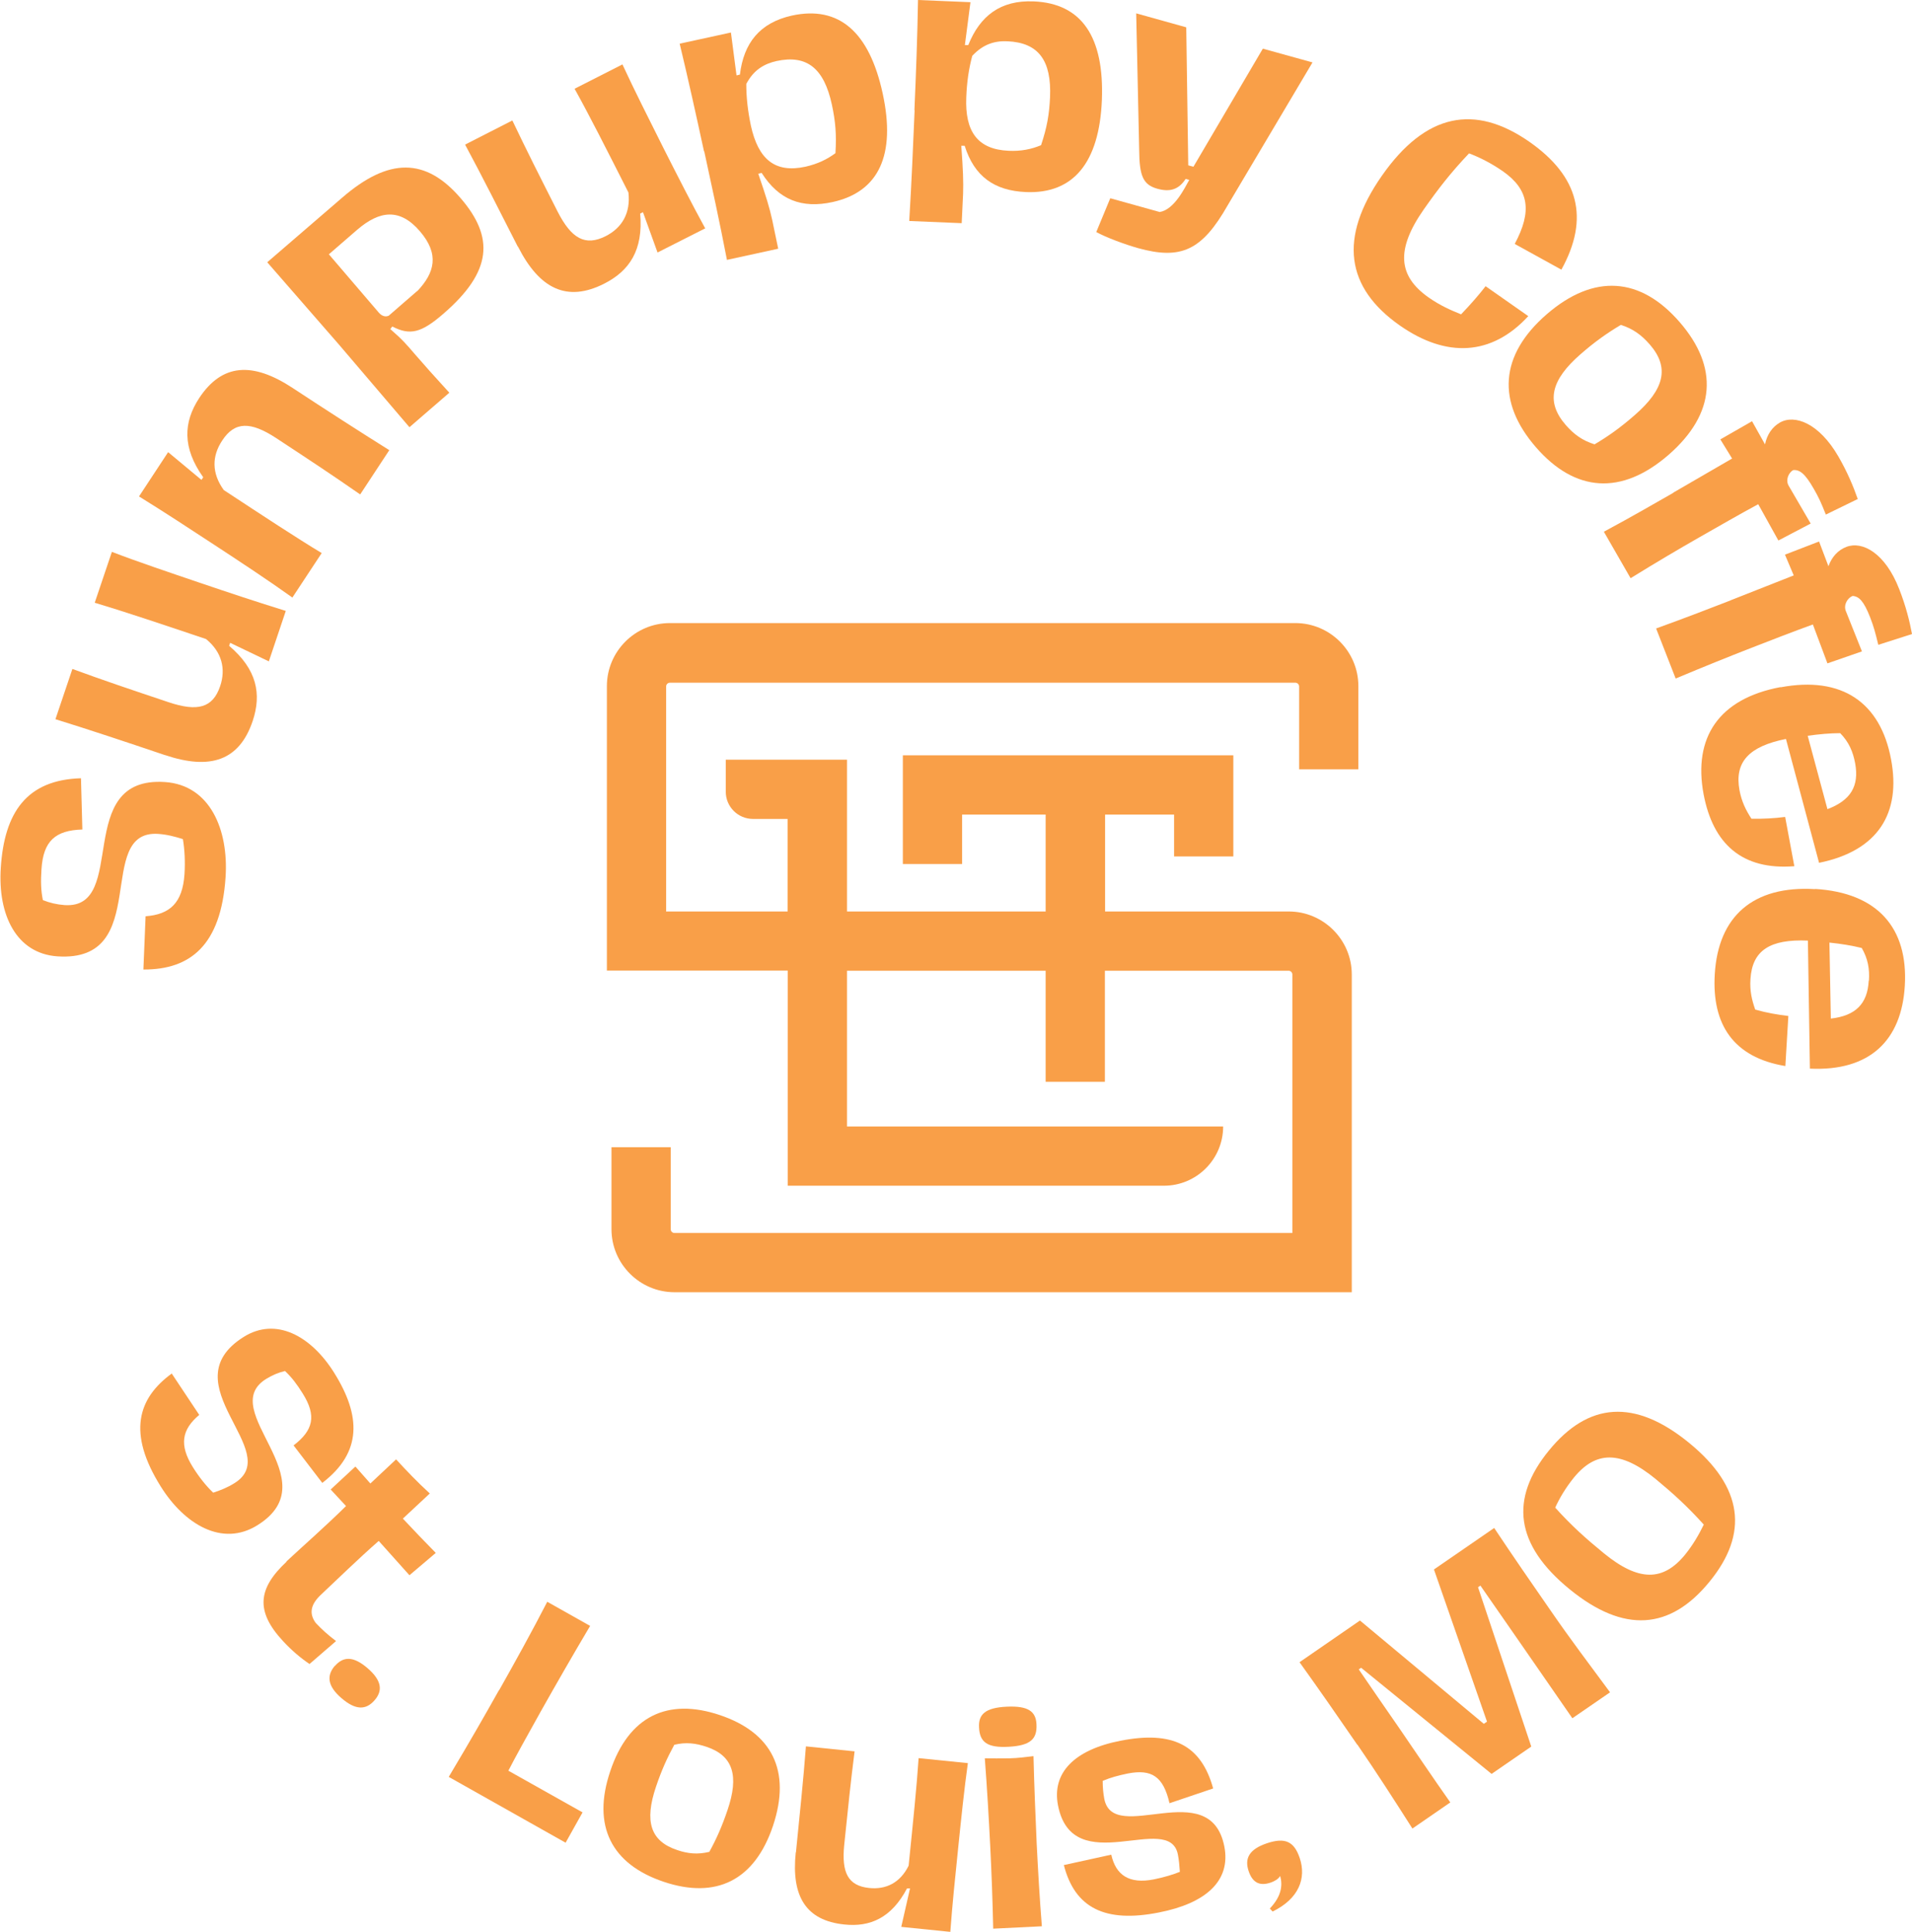 <svg viewBox="0 0 95.87 96.85" xmlns="http://www.w3.org/2000/svg">
  <defs>
    <style>
      .cls-1, .cls-2 {
        fill: #f99f48;
      }

      .cls-3 {
        isolation: isolate;
      }

      .cls-4, .cls-2 {
        mix-blend-mode: hard-light;
      }
    </style>
  </defs>
  <g class="cls-3">
    <g data-name="Layer 2" id="Layer_2">
      <g id="Art">
        <g>
          <path d="M68.11,38.55v-4.15c0-1.74-1.42-3.16-3.16-3.16h-31.36c-1.74,0-3.16,1.42-3.16,3.16v14.26h9.07v10.79h18.86c1.64,0,2.97-1.33,2.97-2.97h-18.86v-7.81h9.96v5.57h2.97v-5.57h9.21c.1,0,.19.08.19.19v12.96h-30.98c-.1,0-.19-.08-.19-.19v-4.11h-2.97v4.11c0,1.74,1.42,3.16,3.16,3.16h33.96v-15.93c0-1.74-1.42-3.16-3.16-3.16h-9.21v-4.86h3.46v2.1h2.97v-5.07h-16.57v5.45h2.97v-2.48h4.19v4.86h-9.96v-7.61h-6.08v1.6c0,.76.61,1.37,1.37,1.37h1.73v4.64h-6.09v-11.28c0-.1.08-.19.19-.19h31.36c.1,0,.19.08.19.19v4.15h2.97Z" class="cls-2"></path>
          <g class="cls-4">
            <g>
              <path d="M7.19,48.61l.11-2.67c1.22-.09,1.85-.67,1.95-2.1.04-.61.01-1.25-.08-1.77-.42-.13-.8-.23-1.24-.26-3.23-.21-.26,6.46-5.05,6.14-2.06-.14-3-2.08-2.84-4.45.18-2.77,1.3-4.4,4.02-4.48l.07,2.57c-1.35.04-1.96.57-2.05,1.99-.04.61-.03,1.06.07,1.55.35.14.7.22,1.09.25,3.23.21.39-6.48,5.03-6.17,2.25.15,3.2,2.37,3.04,4.78-.23,3.42-1.78,4.62-4.09,4.62Z" class="cls-1"></path>
              <path d="M8.27,37.86c-1.86-.63-3.84-1.29-5.49-1.8l.85-2.52c1.61.59,2.83,1,4.83,1.67,1.44.48,2.21.29,2.58-.81.29-.86.09-1.71-.71-2.36-2.35-.79-4.14-1.39-5.58-1.82l.86-2.55c1.3.5,2.91,1.04,4.41,1.55,1.5.51,2.89.97,4.31,1.41l-.85,2.53-1.94-.93-.05.15c1.4,1.19,1.63,2.42,1.18,3.77-.67,1.99-2.13,2.47-4.39,1.71Z" class="cls-1"></path>
              <path d="M10.78,27.34c-1.31-.86-2.55-1.67-3.81-2.45l1.46-2.22,1.67,1.39.09-.13c-1.06-1.49-.99-2.76-.21-3.96,1.15-1.75,2.68-1.84,4.69-.52,1.64,1.08,3.38,2.2,4.85,3.12l-1.46,2.22c-1.41-.98-2.47-1.68-4.22-2.83-1.27-.83-2.07-.84-2.7.13-.51.77-.54,1.62.08,2.48,2.07,1.36,3.62,2.38,4.91,3.16l-1.47,2.23c-1.13-.81-2.55-1.75-3.88-2.62Z" class="cls-1"></path>
              <path d="M16.99,17.27l-3.59-4.12,3.77-3.25c2.32-2,4.17-2.01,5.93.04,1.68,1.95,1.6,3.67-.89,5.81-1.09.94-1.65,1.08-2.54.62l-.1.13c.62.54.78.73,1.26,1.29.38.44,1.02,1.16,1.7,1.9l-2,1.73-3.54-4.15ZM20.93,14.59c.86-.91,1.12-1.84.12-3-1-1.16-2.01-1.04-3.14-.07l-1.42,1.23,2.5,2.92c.14.16.31.24.5.16l1.43-1.24Z" class="cls-1"></path>
              <path d="M25.97,12.38c-.89-1.75-1.83-3.61-2.65-5.13l2.37-1.21c.74,1.55,1.32,2.7,2.27,4.57.69,1.35,1.38,1.75,2.41,1.23.81-.41,1.26-1.15,1.14-2.19-1.12-2.21-1.97-3.89-2.7-5.2l2.4-1.22c.58,1.26,1.35,2.78,2.06,4.2.72,1.42,1.38,2.72,2.09,4.02l-2.39,1.21-.73-2.02-.14.07c.16,1.83-.54,2.87-1.8,3.51-1.87.95-3.25.27-4.33-1.86Z" class="cls-1"></path>
              <path d="M35.3,7.59c-.39-1.8-.79-3.61-1.22-5.4l2.57-.56.28,2.15.17-.04c.19-1.58.99-2.6,2.61-2.96,2.36-.51,3.88.82,4.55,3.91.67,3.09-.2,4.93-2.51,5.44-1.55.34-2.7-.11-3.56-1.46l-.17.04c.4,1.16.57,1.72.7,2.32l.3,1.44-2.57.56c-.38-1.97-.74-3.6-1.14-5.45ZM41.89,7.68c.06-.95,0-1.6-.18-2.44-.39-1.8-1.24-2.51-2.77-2.18-.62.14-1.15.44-1.52,1.15,0,.66.07,1.32.23,2.09.37,1.68,1.2,2.39,2.73,2.06.62-.14,1.09-.37,1.51-.68Z" class="cls-1"></path>
              <path d="M45.85,5.53c.08-1.84.15-3.69.18-5.53l2.63.11-.28,2.15h.17C49.14.79,50.17,0,51.83.07c2.41.1,3.54,1.78,3.42,4.94-.13,3.16-1.44,4.72-3.81,4.62-1.59-.07-2.59-.79-3.07-2.32h-.17c.09,1.21.11,1.8.09,2.41l-.07,1.47-2.63-.11c.12-2,.19-3.67.27-5.56ZM52.2,7.28c.3-.9.41-1.54.45-2.4.08-1.84-.57-2.74-2.13-2.81-.64-.03-1.22.14-1.77.73-.17.64-.27,1.29-.3,2.08-.07,1.71.56,2.61,2.12,2.68.64.03,1.15-.08,1.63-.28Z" class="cls-1"></path>
              <path d="M54.97,11.63l.7-1.69,2.48.69c.73-.12,1.25-1.2,1.48-1.61l-.18-.05c-.35.54-.79.67-1.43.49-.71-.2-.89-.65-.9-1.94l-.15-6.85,2.51.7.1,6.92.26.07,3.48-5.92,2.49.69-4.25,7.16c-1.29,2.27-2.34,2.75-4.5,2.15-.67-.19-1.59-.53-2.1-.81Z" class="cls-1"></path>
              <path d="M69.29,8.81c2.19-3.13,4.65-3.62,7.41-1.69,2.45,1.72,3.02,3.81,1.59,6.4l-2.34-1.29c.88-1.64.72-2.72-.59-3.64-.59-.41-1.17-.7-1.7-.9-.94.99-1.56,1.8-2.27,2.81-1.41,2.02-1.29,3.34.25,4.42.59.41,1.1.63,1.62.84.47-.49.9-.98,1.23-1.41l2.14,1.5c-1.84,2-4.11,2.1-6.44.47-2.71-1.9-3.08-4.39-.9-7.51Z" class="cls-1"></path>
              <path d="M77.55,15.76c2.38-2.06,4.71-1.87,6.67.39,1.96,2.26,1.82,4.58-.55,6.65-2.37,2.06-4.7,1.88-6.66-.38-1.96-2.26-1.83-4.6.54-6.66ZM79.95,22.28c.68-.4,1.3-.84,2.02-1.47,1.48-1.29,1.76-2.38.75-3.54-.41-.47-.84-.79-1.45-.98-.7.42-1.3.84-2.02,1.47-1.48,1.29-1.76,2.38-.74,3.55.4.46.83.78,1.45.97Z" class="cls-1"></path>
              <path d="M83.9,24.7l2.95-1.71-.59-.96,1.59-.91.65,1.16c.1-.49.36-.87.74-1.09.74-.43,1.97.02,2.94,1.7.45.78.75,1.5.97,2.13l-1.6.78c-.23-.58-.35-.85-.61-1.3-.44-.77-.71-.96-1.03-.93-.24.14-.39.51-.22.79l1.1,1.89-1.62.85-1.01-1.82c-.91.49-2.04,1.14-2.97,1.67-.98.56-2.07,1.2-3.43,2.04l-1.34-2.33c1.45-.78,2.5-1.39,3.48-1.95Z" class="cls-1"></path>
              <path d="M86.77,30.1l3.17-1.25-.44-1.04,1.71-.66.47,1.24c.17-.47.48-.81.9-.97.8-.31,1.95.31,2.65,2.12.33.84.52,1.6.64,2.25l-1.69.54c-.15-.61-.22-.89-.41-1.38-.32-.82-.56-1.05-.88-1.07-.25.1-.46.44-.34.75l.81,2.03-1.73.6-.73-1.95c-.97.35-2.18.82-3.18,1.21-1.05.41-2.22.88-3.7,1.5l-.98-2.51c1.55-.56,2.68-1,3.74-1.41Z" class="cls-1"></path>
              <path d="M89.28,34.46c3.09-.58,5.01.77,5.54,3.61.51,2.7-.65,4.59-3.61,5.19l-1.66-6.21c-1.85.37-2.59,1.15-2.33,2.57.11.58.32,1,.6,1.43.63.01,1.13-.02,1.69-.09l.46,2.47c-2.62.21-4.08-1.12-4.55-3.61-.53-2.84.76-4.79,3.86-5.37ZM93.02,38.27c-.11-.58-.31-1.06-.75-1.51-.51,0-1.05.05-1.63.13l.99,3.68c1.16-.44,1.6-1.15,1.39-2.3Z" class="cls-1"></path>
              <path d="M91.01,44.57c3.14.19,4.67,1.96,4.5,4.85-.16,2.74-1.75,4.3-4.76,4.16l-.1-6.42c-1.89-.08-2.79.48-2.88,1.93-.04.59.07,1.05.24,1.53.61.17,1.1.25,1.66.32l-.15,2.51c-2.6-.43-3.69-2.08-3.54-4.6.17-2.89,1.9-4.46,5.04-4.27ZM93.71,49.17c.04-.59-.05-1.1-.36-1.64-.49-.12-1.03-.21-1.62-.27l.07,3.81c1.23-.14,1.84-.73,1.9-1.9Z" class="cls-1"></path>
            </g>
            <g>
              <path d="M8.62,68.88l1.37,2.06c-.87.73-1.02,1.5-.32,2.62.3.48.66.94,1.02,1.28.39-.13.72-.26,1.07-.48,2.53-1.58-3.3-4.97.46-7.33,1.61-1.01,3.37-.06,4.53,1.79,1.36,2.17,1.41,4-.59,5.53l-1.44-1.88c.99-.76,1.16-1.48.46-2.6-.3-.48-.55-.81-.89-1.13-.34.08-.64.21-.95.4-2.53,1.58,3.21,5.06-.43,7.33-1.77,1.11-3.67-.05-4.85-1.94-1.68-2.68-1.16-4.42.56-5.67Z" class="cls-1"></path>
              <path d="M14.36,78.29c.87-.81,2-1.8,2.99-2.78l-.77-.83,1.24-1.15.75.85,1.29-1.21c.58.63,1.05,1.12,1.69,1.71l-1.35,1.26c.55.59,1.08,1.14,1.65,1.72l-1.32,1.12-1.54-1.72c-1.04.91-2.1,1.95-2.88,2.68-.53.49-.63.95-.28,1.43.3.32.61.6,1.02.91l-1.33,1.15c-.42-.28-.9-.68-1.34-1.16-1.38-1.49-1.25-2.63.19-3.97Z" class="cls-1"></path>
              <path d="M16.79,83.53c.42-.48.92-.51,1.64.11.73.63.76,1.14.35,1.61-.42.48-.93.52-1.66-.11-.72-.62-.74-1.14-.33-1.62Z" class="cls-1"></path>
              <path d="M25.03,84.74c.74-1.31,1.65-2.95,2.41-4.43l2.15,1.21c-.85,1.43-1.75,3-2.47,4.28-.67,1.2-1.31,2.35-1.63,2.98l3.72,2.09-.85,1.52-5.86-3.3c1.11-1.86,1.79-3.05,2.52-4.35Z" class="cls-1"></path>
              <path d="M30.6,88.8c.92-2.75,2.87-3.69,5.49-2.81,2.62.88,3.59,2.79,2.67,5.55-.92,2.75-2.86,3.69-5.48,2.81-2.62-.88-3.61-2.8-2.68-5.55ZM35.56,92.86c.35-.63.64-1.28.92-2.11.58-1.71.29-2.72-1.06-3.17-.54-.18-1.03-.24-1.61-.1-.36.66-.64,1.28-.92,2.11-.58,1.72-.29,2.72,1.07,3.17.53.18,1.02.23,1.6.09Z" class="cls-1"></path>
              <path d="M39.91,92.87c.18-1.8.38-3.72.5-5.31l2.44.25c-.2,1.57-.32,2.76-.52,4.69-.14,1.39.19,2.05,1.25,2.16.84.09,1.56-.26,1.98-1.12.23-2.27.41-4.01.5-5.39l2.47.25c-.18,1.27-.34,2.83-.49,4.29s-.29,2.8-.39,4.17l-2.46-.25.44-1.93h-.15c-.78,1.48-1.85,1.95-3.15,1.81-1.92-.2-2.66-1.41-2.43-3.61Z" class="cls-1"></path>
              <path d="M49.65,92.54c-.07-1.38-.15-2.78-.27-4.38.36,0,.78.01,1.23,0s.85-.07,1.21-.11c.04,1.6.1,3,.16,4.38.07,1.39.15,2.77.26,4.15l-2.44.12c-.03-1.39-.08-2.77-.15-4.16ZM49.09,86.59c-.03-.63.31-.97,1.39-1.02,1.08-.05,1.46.24,1.49.88.04.75-.31,1.07-1.39,1.13s-1.46-.23-1.49-.98Z" class="cls-1"></path>
              <path d="M53.35,93.51l2.37-.52c.23,1.03.9,1.48,2.13,1.24.54-.11.96-.24,1.31-.38-.02-.31-.05-.62-.1-.87-.43-2.19-5.27,1.31-6.01-2.46-.32-1.64.83-2.79,3.12-3.24,2.64-.52,4.06.22,4.66,2.39l-2.19.74c-.31-1.35-.9-1.72-2.09-1.49-.48.1-.86.2-1.26.37,0,.34.03.63.08.9.46,2.36,5.31-1.22,6.02,2.39.34,1.75-.97,2.86-3.29,3.31-2.68.53-4.21-.22-4.76-2.39Z" class="cls-1"></path>
              <path d="M64.19,94.06c-.1.15-.25.25-.48.33-.59.2-.92-.04-1.1-.57-.22-.65.03-1.1.91-1.4.92-.31,1.37-.09,1.65.74.34,1.01-.04,2.04-1.36,2.68l-.14-.15c.61-.64.64-1.19.52-1.63Z" class="cls-1"></path>
              <path d="M68.05,87.47c-.95-1.38-1.92-2.78-2.89-4.13l3.03-2.09,6.21,5.18.16-.11-2.66-7.63,3.02-2.08c.92,1.38,1.89,2.79,2.85,4.17.95,1.38,1.97,2.73,2.96,4.07l-1.89,1.3-2.54-3.67-2.07-2.98-.12.08,2.67,7.99-1.99,1.37-6.54-5.32-.12.08c.63.93,1.31,1.9,2.06,2.99.83,1.21,1.62,2.39,2.53,3.68l-1.9,1.31c-.91-1.43-1.81-2.83-2.76-4.21Z" class="cls-1"></path>
              <path d="M78.7,79.68c-2.73-2.23-3.02-4.53-1.03-6.96,1.97-2.41,4.29-2.61,7.02-.38,2.72,2.22,3,4.55,1.03,6.96-1.98,2.43-4.3,2.6-7.02.38ZM85.43,76.44c-.84-.93-1.56-1.58-2.42-2.29-1.76-1.44-3-1.4-4.09-.07-.42.52-.72,1.03-.94,1.51.84.93,1.55,1.56,2.43,2.28,1.76,1.44,2.98,1.42,4.08.08.42-.52.71-1.04.94-1.51Z" class="cls-1"></path>
            </g>
          </g>
        </g>
      </g>
    </g>
  </g>
</svg>
